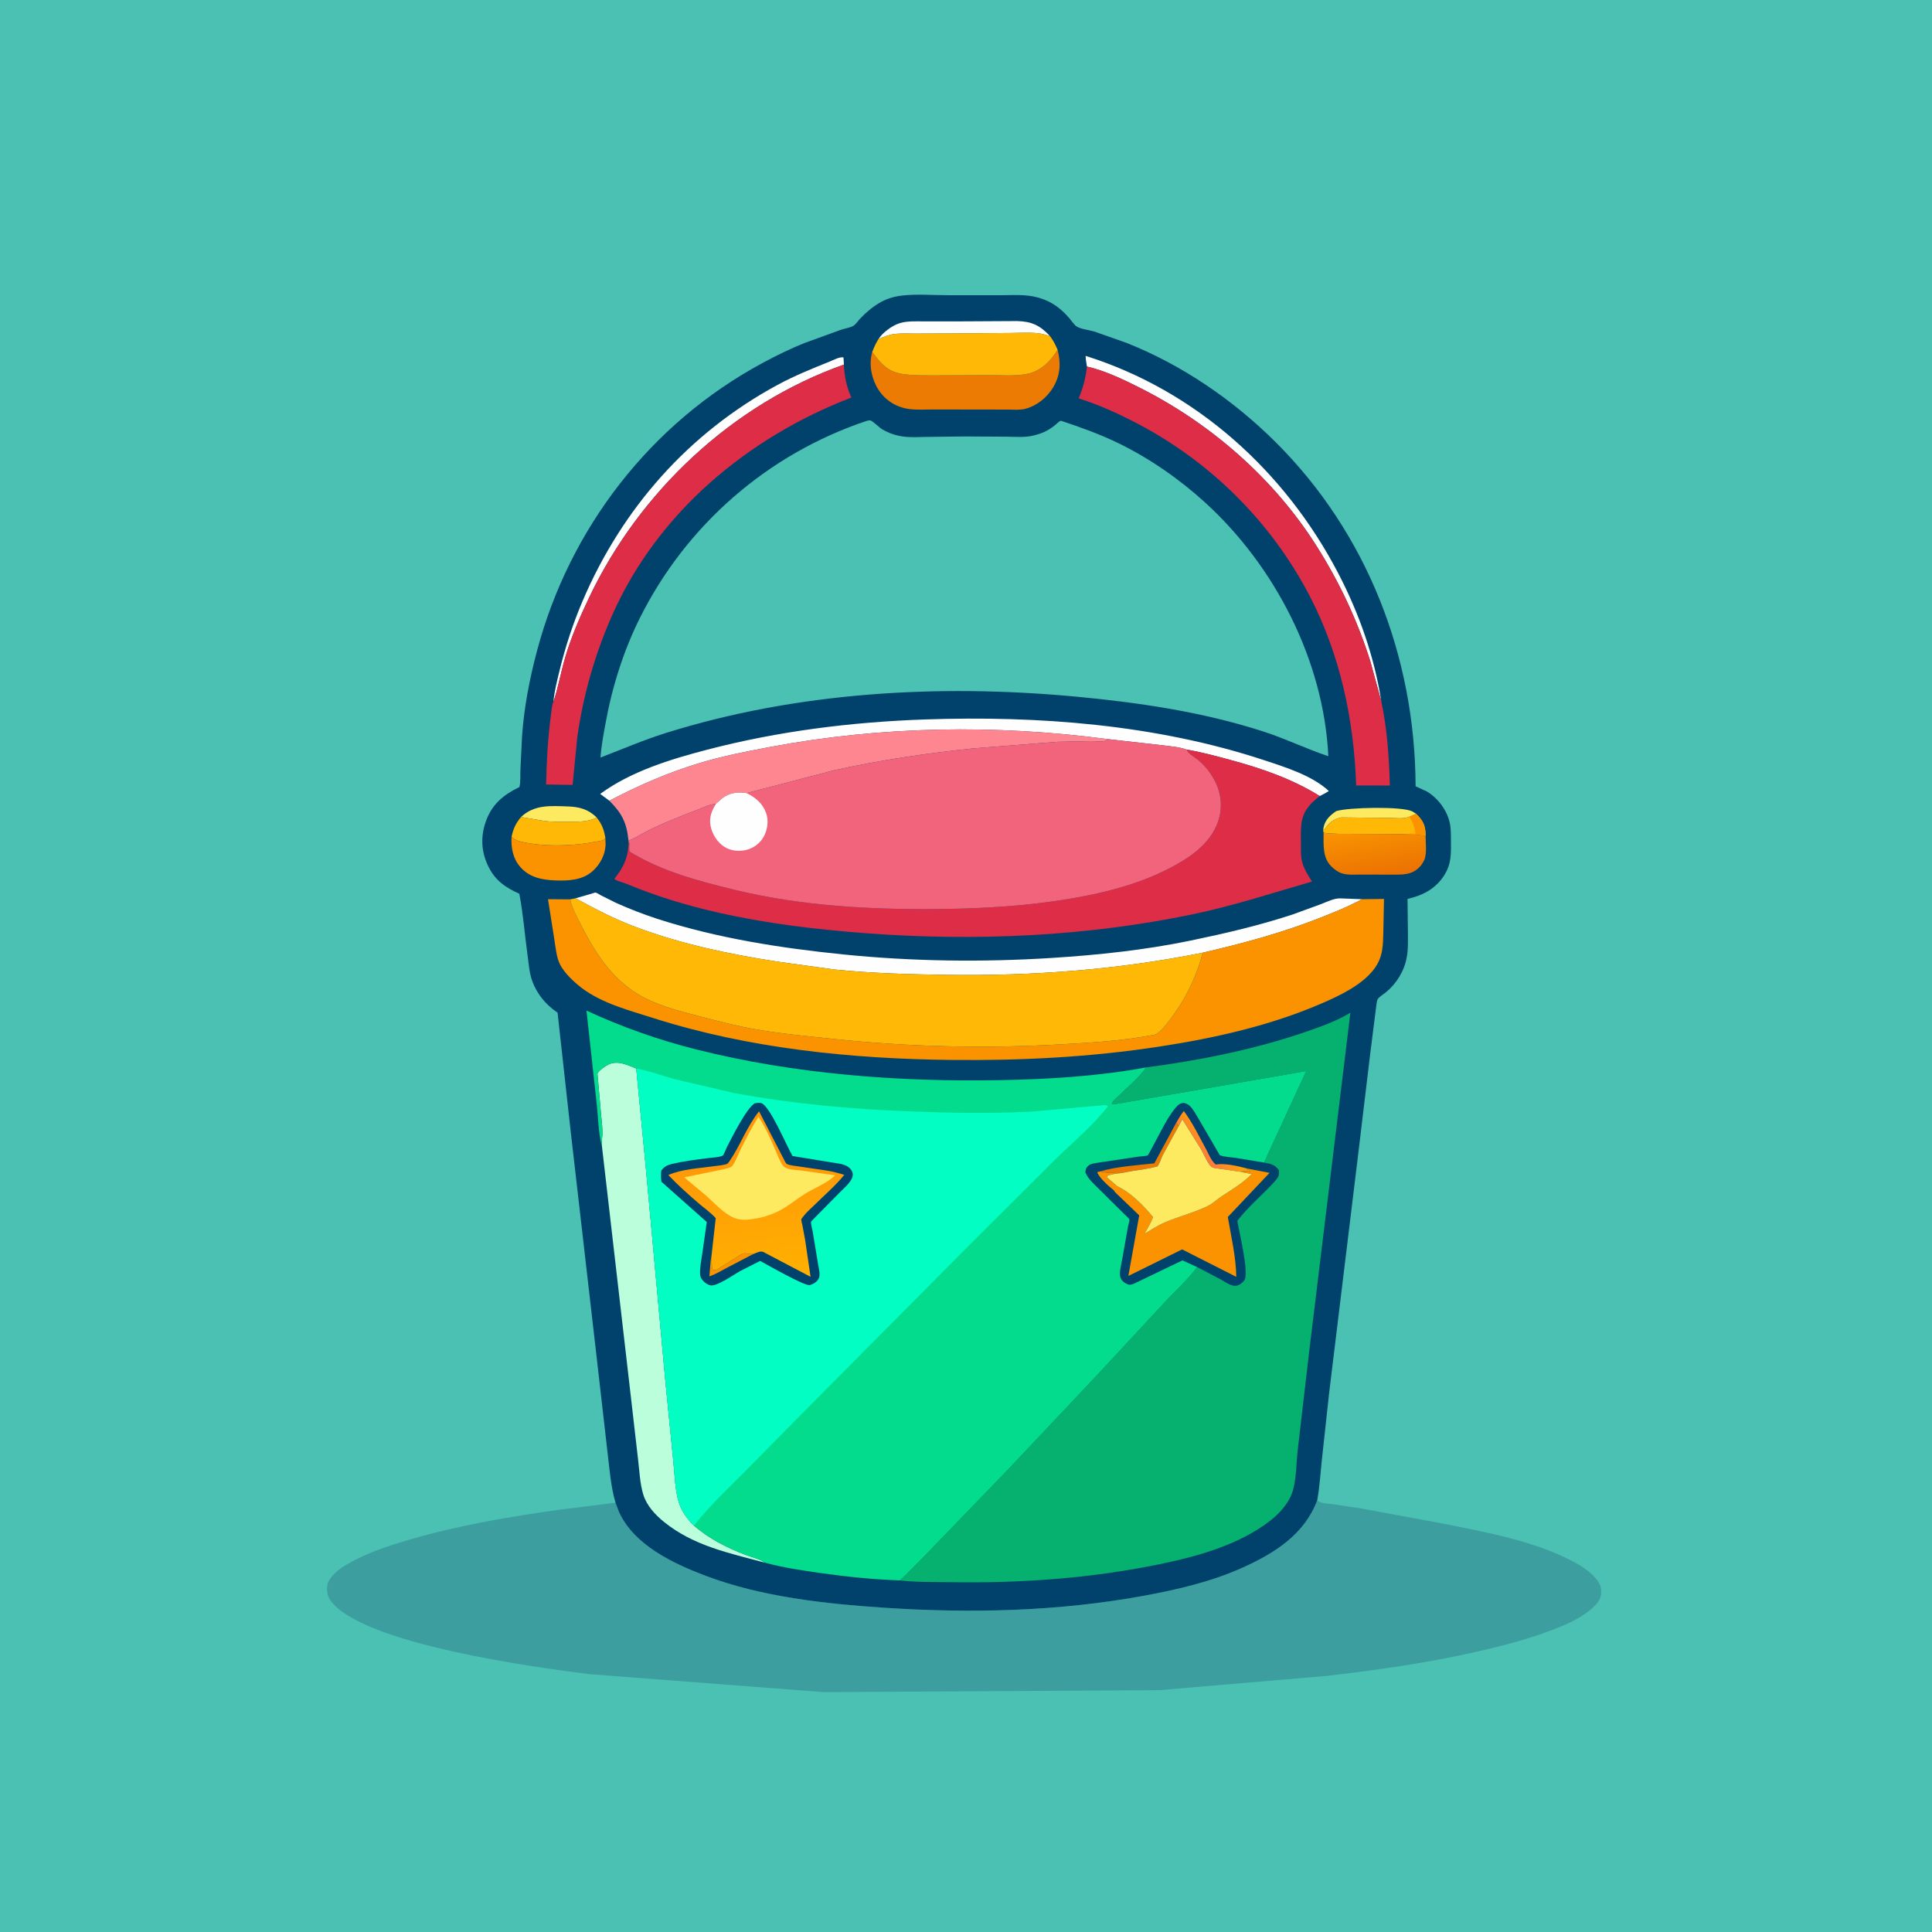 <svg version="1.1" xmlns="http://www.w3.org/2000/svg" style="display: block;" viewBox="0 0 2048 2048" width="1024" height="1024">
<defs>
	<linearGradient id="Gradient1" gradientUnits="userSpaceOnUse" x1="1454.04" y1="877.812" x2="1461.45" y2="928.332">
		<stop class="stop0" offset="0" stop-opacity="1" stop-color="rgb(249,147,0)"/>
		<stop class="stop1" offset="1" stop-opacity="1" stop-color="rgb(235,114,3)"/>
	</linearGradient>
	<linearGradient id="Gradient2" gradientUnits="userSpaceOnUse" x1="1293.36" y1="1206.94" x2="1273.74" y2="1225.04">
		<stop class="stop0" offset="0" stop-opacity="1" stop-color="rgb(255,168,0)"/>
		<stop class="stop1" offset="1" stop-opacity="1" stop-color="rgb(255,120,59)"/>
	</linearGradient>
	<linearGradient id="Gradient3" gradientUnits="userSpaceOnUse" x1="809.78" y1="1353.67" x2="793.651" y2="1222.2">
		<stop class="stop0" offset="0" stop-opacity="1" stop-color="rgb(255,176,0)"/>
		<stop class="stop1" offset="1" stop-opacity="1" stop-color="rgb(255,151,9)"/>
	</linearGradient>
</defs>
<path transform="translate(0,0)" fill="rgb(74,193,178)" d="M -0 -0 L 2048 0 L 2048 2048 L -0 2048 L -0 -0 z"/>
<path transform="translate(0,0)" fill="rgb(60,158,159)" d="M 1396.36 1590.25 C 1399.76 1594.04 1407.73 1593.8 1412.68 1594.45 L 1443.44 1599.13 L 1531.76 1615.46 C 1576.63 1624.56 1625.99 1633.48 1666.8 1654.88 C 1677.28 1660.37 1690.77 1668.95 1696.02 1680 C 1697.44 1682.99 1697.35 1686.97 1697.09 1690.19 C 1696.51 1697.53 1689.6 1703.45 1684.17 1707.76 C 1672.41 1717.08 1657.23 1723.39 1643.24 1728.64 C 1615.75 1738.95 1587.5 1745.96 1558.9 1752.32 C 1508.81 1763.45 1458.13 1770.43 1407.22 1776.44 L 1229.5 1791.6 L 873.3 1793.75 L 624.973 1774.68 C 568.214 1767.62 384.095 1742.85 350.434 1696.71 C 347.012 1692.02 346.152 1686.17 346.993 1680.5 C 348.13 1672.84 357.479 1664.8 363.75 1660.82 C 385.315 1647.12 410.648 1638.94 435 1631.84 C 485.932 1616.99 539.214 1607.91 591.697 1600.55 L 652.467 1592.95 L 656.058 1602.5 C 672.012 1637.94 713.806 1657.47 748.012 1670.41 C 807.343 1692.84 874.589 1700.08 937.512 1704.27 C 1029.25 1710.37 1121.9 1708.2 1212.53 1691.57 C 1248.23 1685.02 1284.46 1676.59 1317.65 1661.55 C 1351.4 1646.26 1382.85 1626.44 1396.36 1590.25 z"/>
<path transform="translate(0,0)" fill="rgb(1,66,109)" d="M 652.467 1592.95 C 647.304 1575.45 646.093 1556.41 643.844 1538.31 L 632.143 1435.92 L 605.025 1200 L 591.03 1073.42 L 589.856 1072.63 C 578.125 1064.55 568.979 1053.23 564.121 1039.75 C 561.058 1031.25 560.386 1021.01 559.158 1012.08 C 556.202 990.55 554.573 968.736 550.489 947.399 C 535.692 940.715 524.973 933.428 517.609 918.36 C 510.159 903.115 509.277 887.105 514.923 870.995 C 521.406 852.499 533.584 842.593 550.626 834.282 C 551.975 828.93 551.422 822.117 551.637 816.566 L 553.389 780.5 C 555.506 749.572 561.443 719.262 569.412 689.344 C 603.93 559.767 689.918 448.514 808.346 384.766 C 823.181 376.781 838.394 369.277 854.092 363.138 L 891.384 349.596 C 894.9 348.396 902.063 347.188 904.887 345.21 C 907.327 343.501 909.969 339.656 912.088 337.419 C 918.212 330.952 925.864 324.572 933.678 320.251 C 940.629 316.407 948.3 314.215 956.172 313.307 C 971.817 311.502 988.872 312.918 1004.71 312.909 L 1059.74 312.942 C 1073.07 312.969 1087.34 311.719 1100.3 315.407 L 1102 315.91 C 1115.18 319.731 1124.82 327.223 1133.72 337.504 C 1135.86 339.976 1138.52 344.183 1141.18 345.992 C 1145.39 348.857 1154.84 349.854 1160.04 351.464 L 1193.94 363.384 C 1252.75 386.691 1306.91 423.693 1351.76 468.229 C 1449.38 565.157 1500.1 696.588 1500.6 833.474 L 1512.39 838.909 C 1524.22 845.908 1533.83 858.805 1536.82 872.236 C 1538.14 878.192 1537.99 884.583 1538.06 890.669 C 1538.22 904.639 1538.67 915.746 1530.84 928.011 C 1521.78 942.19 1508.04 949.301 1492.05 952.861 L 1492.44 988.956 C 1492.47 996.995 1492.8 1005.72 1491.41 1013.64 L 1491.16 1015 C 1488.66 1029.24 1480.36 1042.65 1469.19 1051.81 C 1466.9 1053.68 1461.77 1056.75 1460.39 1059.25 C 1459.57 1060.74 1459.35 1063.43 1459.05 1065.15 L 1452.61 1116 L 1439.01 1229.5 L 1408.93 1476.71 L 1401.13 1548.45 C 1399.68 1562.39 1398.81 1576.44 1396.36 1590.25 C 1382.85 1626.44 1351.4 1646.26 1317.65 1661.55 C 1284.46 1676.59 1248.23 1685.02 1212.53 1691.57 C 1121.9 1708.2 1029.25 1710.37 937.512 1704.27 C 874.589 1700.08 807.343 1692.84 748.012 1670.41 C 713.806 1657.47 672.012 1637.94 656.058 1602.5 L 652.467 1592.95 z"/>
<path transform="translate(0,0)" fill="rgb(254,234,97)" d="M 1416.5 859.798 C 1429.17 855.799 1486.42 854.554 1497.12 860.153 L 1501.17 862.648 L 1493.93 865.769 C 1487.81 868.4 1478.76 867.053 1472.04 867.03 L 1422.47 866.515 L 1422.27 866.393 C 1413.43 868.612 1410.39 870.667 1404.78 878.022 C 1403.7 879.427 1404.08 878.942 1402.57 880.417 L 1403.06 876.995 C 1404.69 869.054 1410.11 864.09 1416.5 859.798 z"/>
<path transform="translate(0,0)" fill="rgb(254,234,97)" d="M 552.278 866.069 C 566.601 852.653 583.587 854.282 601.812 854.852 C 613.859 855.228 623.65 857.764 632.448 866.554 C 623.504 871.677 611.479 871.003 601.417 871.046 C 593.486 871.08 585.41 871.282 577.527 870.31 L 552.278 866.069 z"/>
<path transform="translate(0,0)" fill="rgb(254,184,5)" d="M 1501.17 862.648 C 1508.2 869.563 1511.13 874.851 1511.17 884.949 L 1511.16 886.087 L 1509.38 885.837 C 1501.39 884.236 1492.9 884.575 1484.73 884.133 L 1435.2 883.949 C 1424.55 883.869 1413.63 884.331 1403.08 882.776 L 1402.57 880.417 C 1404.08 878.942 1403.7 879.427 1404.78 878.022 C 1410.39 870.667 1413.43 868.612 1422.27 866.393 L 1422.47 866.515 L 1472.04 867.03 C 1478.76 867.053 1487.81 868.4 1493.93 865.769 L 1501.17 862.648 z"/>
<path transform="translate(0,0)" fill="rgb(251,147,0)" d="M 1501.17 862.648 C 1508.2 869.563 1511.13 874.851 1511.17 884.949 L 1511.16 886.087 L 1509.38 885.837 C 1501.39 884.236 1492.9 884.575 1484.73 884.133 L 1500.62 883.595 C 1499.25 876.843 1497.71 871.645 1493.93 865.769 L 1501.17 862.648 z"/>
<path transform="translate(0,0)" fill="rgb(254,254,254)" d="M 931.096 359.568 C 932.644 357.403 934.23 355.345 936.183 353.52 C 941.57 348.486 948.519 343.744 955.781 342.009 C 963.275 340.217 971.603 340.689 979.278 340.674 L 1015.9 340.681 L 1078.3 340.342 C 1093.78 340.799 1102.3 344.859 1112.96 356.188 C 1108.74 355.055 1104.18 353.546 1099.82 353.164 C 1090.01 352.302 1079.53 352.967 1069.66 353.001 L 1010.35 353.463 L 970.754 353.62 C 963.218 353.629 955.275 353.142 947.817 354.116 C 941.892 354.889 936.517 357.204 931.096 359.568 z"/>
<path transform="translate(0,0)" fill="rgb(254,184,5)" d="M 552.278 866.069 L 577.527 870.31 C 585.41 871.282 593.486 871.08 601.417 871.046 C 611.479 871.003 623.504 871.677 632.448 866.554 C 638.034 873.497 640.227 879.36 641.692 888.147 C 640.954 888.926 640.422 889.972 639.479 890.484 C 637.535 891.538 632.855 891.98 630.58 892.416 C 621.212 894.213 611.023 895.383 601.5 895.834 C 586.849 896.527 571.441 896.037 557.023 893.23 C 551.414 892.139 546.592 891.137 542.262 887.173 C 544.064 878.379 546.672 872.935 552.278 866.069 z"/>
<path transform="translate(0,0)" fill="rgb(251,147,0)" d="M 641.692 888.147 L 641.971 895.5 C 641.42 906.238 636.346 915.967 628.5 923.162 C 617.478 933.269 601.986 933.859 587.875 933.249 C 574.117 932.654 561.215 929.986 551.686 919.235 C 543.736 910.266 541.623 898.762 542.262 887.173 C 546.592 891.137 551.414 892.139 557.023 893.23 C 571.441 896.037 586.849 896.527 601.5 895.834 C 611.023 895.383 621.212 894.213 630.58 892.416 C 632.855 891.98 637.535 891.538 639.479 890.484 C 640.422 889.972 640.954 888.926 641.692 888.147 z"/>
<path transform="translate(0,0)" fill="rgb(254,254,254)" d="M 1152.21 388.571 C 1151.66 384.86 1150.84 381.009 1150.83 377.254 C 1267.76 414.015 1362.19 499.602 1418.49 607.514 C 1440.63 649.94 1456.82 695.938 1464.22 743.277 L 1452.45 700.52 C 1438.67 657.074 1419.61 616.604 1395.18 578.143 C 1349.93 506.879 1283.26 448.776 1208.15 410.994 C 1190.88 402.304 1171.12 392.805 1152.21 388.571 z"/>
<path transform="translate(0,0)" fill="rgb(254,254,254)" d="M 586.648 744.047 C 587.65 732.706 590.636 721.15 593.335 710.094 C 599.371 685.359 607.501 660.751 617.476 637.326 C 659.356 538.977 730.04 458.931 824.318 407.959 C 841.898 398.455 860.832 390.738 879.375 383.318 C 882.807 381.944 890.92 377.621 894.153 379 L 894.574 386.491 C 776.615 428.237 678.033 520.979 624.56 633.301 C 614.778 653.848 605.467 675.286 599.068 697.164 C 594.541 712.643 591.753 728.768 586.648 744.047 z"/>
<path transform="translate(0,0)" fill="url(#Gradient1)" d="M 1403.08 882.776 C 1413.63 884.331 1424.55 883.869 1435.2 883.949 L 1484.73 884.133 C 1492.9 884.575 1501.39 884.236 1509.38 885.837 L 1511.16 886.087 C 1511.2 893.407 1512.81 905.39 1509.68 911.912 L 1509.1 913 C 1506.55 918.077 1501.78 922.776 1496.42 924.839 L 1495.06 925.321 C 1490.03 927.138 1484.78 927.047 1479.49 927.159 L 1442 927.125 C 1436.02 927.06 1428.79 927.666 1423.08 925.998 C 1418.67 924.712 1414.24 921.457 1411.05 918.226 C 1401.69 908.739 1403.13 895.12 1403.08 882.776 z"/>
<path transform="translate(0,0)" fill="rgb(235,123,2)" d="M 924.563 373.123 C 929.347 379.473 934.773 386.59 941.5 390.921 C 946.627 394.222 952.567 395.987 958.574 396.729 C 970.225 398.168 982.439 397.858 994.18 397.902 L 1046.11 397.674 C 1059.86 397.501 1077.2 399.15 1090.5 395.962 C 1103.85 392.762 1114.19 382.228 1121.11 370.83 C 1124.75 384.943 1124.01 398.055 1116.33 410.723 C 1109.83 421.453 1099.26 430.068 1087.05 433.318 C 1081.15 434.887 1073.79 434.187 1067.67 434.169 L 1033.89 434.12 L 989.867 434.051 C 981.338 434.061 972.278 434.656 963.819 433.59 C 957.523 432.797 951.186 430.61 945.758 427.313 C 934.096 420.229 926.818 408.703 924.024 395.5 C 922.456 388.092 922.531 380.427 924.563 373.123 z"/>
<path transform="translate(0,0)" fill="rgb(254,184,5)" d="M 931.096 359.568 C 936.517 357.204 941.892 354.889 947.817 354.116 C 955.275 353.142 963.218 353.629 970.754 353.62 L 1010.35 353.463 L 1069.66 353.001 C 1079.53 352.967 1090.01 352.302 1099.82 353.164 C 1104.18 353.546 1108.74 355.055 1112.96 356.188 C 1115.94 360.192 1118.06 363.946 1120.08 368.5 L 1120.73 369.953 L 1121.11 370.83 C 1114.19 382.228 1103.85 392.762 1090.5 395.962 C 1077.2 399.15 1059.86 397.501 1046.11 397.674 L 994.18 397.902 C 982.439 397.858 970.225 398.168 958.574 396.729 C 952.567 395.987 946.627 394.222 941.5 390.921 C 934.773 386.59 929.347 379.473 924.563 373.123 C 926.474 368.364 928.368 363.944 931.096 359.568 z"/>
<path transform="translate(0,0)" fill="rgb(254,254,254)" d="M 645.932 848.782 L 636.217 841.592 C 669.047 817.545 710.872 804.815 749.875 794.645 C 825.047 775.042 902.689 765.351 980.274 762.659 C 1100.49 758.487 1225.25 767.963 1340.01 805.827 C 1362.54 813.261 1390.97 822.062 1408.58 838.492 C 1405.56 840.572 1402.23 842.164 1398.98 843.846 C 1369.8 825.594 1336.59 814.244 1303.53 805.357 C 1288.56 801.331 1273.3 797.157 1258 794.639 C 1250.5 791.76 1240.39 791.111 1232.34 790.03 L 1174.62 783.523 C 1055.53 767.798 934.416 769.589 816.239 791.84 C 791.142 796.565 765.704 801.519 741.25 808.943 C 707.895 819.069 676.761 832.663 645.932 848.782 z"/>
<path transform="translate(0,0)" fill="rgb(254,254,254)" d="M 610.108 952.225 L 626.986 947.366 C 627.64 947.181 630.716 946.04 631.324 946.143 C 632.644 946.365 635.54 948.344 636.847 949.022 L 653.084 957.119 C 667.369 963.514 682.098 969.256 696.991 974.072 C 760.314 994.55 827.886 1005.06 893.962 1011.75 C 967.255 1019.16 1041.53 1020.1 1115.04 1015.45 C 1164.2 1012.33 1213.92 1007.05 1262.19 997.041 C 1298.72 989.467 1334.53 981.091 1370.03 969.474 L 1400.49 958.352 C 1407.09 955.8 1414.33 951.954 1421.5 952.343 L 1443.75 953.196 C 1429.34 961.051 1414.38 967.002 1399.14 973.005 C 1358.66 988.946 1317.17 1000.15 1274.84 1009.91 C 1184.81 1027.95 1095.41 1034.69 1003.71 1033.39 C 964.233 1032.82 924.308 1031.71 885 1027.77 L 825.236 1019.52 C 773.566 1011.61 722.664 1000.94 673.6 982.55 C 651.164 974.141 631.077 963.588 610.108 952.225 z"/>
<path transform="translate(0,0)" fill="rgb(254,134,145)" d="M 645.932 848.782 C 676.761 832.663 707.895 819.069 741.25 808.943 C 765.704 801.519 791.142 796.565 816.239 791.84 C 934.416 769.589 1055.53 767.798 1174.62 783.523 C 1173.17 784.522 1172.25 785.208 1170.5 785.574 C 1166.5 786.413 1161.18 785.589 1157 785.615 L 1120.5 786.361 L 1032.08 793.297 C 982.447 798.412 932.897 805.744 884.17 816.531 L 791.427 840.755 C 781.822 839.361 773.353 840.286 765.377 846.383 L 758.929 852.189 C 752.726 852.273 745.178 856.164 739.4 858.36 C 721.864 865.025 704.509 871.845 687.658 880.122 C 680.643 883.568 673.412 888.388 666.238 891.15 C 664.305 872.05 659.425 862.341 645.932 848.782 z"/>
<path transform="translate(0,0)" fill="rgb(222,45,71)" d="M 586.648 744.047 C 591.753 728.768 594.541 712.643 599.068 697.164 C 605.467 675.286 614.778 653.848 624.56 633.301 C 678.033 520.979 776.615 428.237 894.574 386.491 C 895.114 399.03 897.3 409.913 902.431 421.404 C 792.805 463.706 697.471 542.892 649.128 651.682 C 630.759 693.019 618.479 736.118 612.003 780.875 L 606.983 832.012 L 578.899 831.59 C 579.358 807.234 580.689 783.086 583.917 758.922 C 584.235 756.541 585.268 745.503 586.648 744.047 z"/>
<path transform="translate(0,0)" fill="rgb(222,45,71)" d="M 1152.21 388.571 C 1171.12 392.805 1190.88 402.304 1208.15 410.994 C 1283.26 448.776 1349.93 506.879 1395.18 578.143 C 1419.61 616.604 1438.67 657.074 1452.45 700.52 L 1464.22 743.277 C 1470.41 772.515 1472.47 802.843 1473.3 832.683 L 1437.6 832.615 C 1435.21 762.732 1420.61 693.743 1388.13 631.388 C 1347.32 553.041 1282.83 489.133 1204.55 448.393 C 1185.14 438.291 1164.38 428.851 1143.47 422.306 C 1148.13 410.965 1150.89 400.792 1152.21 388.571 z"/>
<path transform="translate(0,0)" fill="rgb(186,254,220)" d="M 638.027 1214.55 C 638.225 1211.95 637.857 1209.37 638.194 1206.78 C 639.277 1198.43 637.854 1189.64 637.139 1181.28 L 633.306 1138.01 C 635.226 1134.43 641.809 1129.82 645.549 1128.17 C 655.352 1123.86 665.213 1129.06 674.445 1132.67 L 684.622 1237.9 L 705.047 1461 L 713.771 1549.24 C 715.138 1562.3 715.475 1577.02 718.76 1589.7 C 721.589 1600.62 727.596 1609.48 735.696 1617.21 C 751.66 1631.16 770.373 1640.49 790.017 1648.11 C 796.533 1650.63 805.421 1652.44 810.889 1656.53 C 772.926 1646.3 735.301 1638.73 703.842 1613.28 C 694.507 1605.73 685.617 1596.12 681.964 1584.47 C 678.329 1572.87 677.874 1559.44 676.411 1547.35 L 667.741 1471.98 L 638.027 1214.55 z"/>
<path transform="translate(0,0)" fill="rgb(251,147,0)" d="M 1443.75 953.196 L 1467.09 952.909 L 1466.42 986.473 C 1466.01 1001.89 1466.34 1014.14 1456.7 1027.08 C 1443.98 1044.15 1420.06 1055.44 1401.04 1063.66 C 1346.54 1087.22 1287.63 1100.45 1229.11 1109.4 C 1155.43 1120.68 1082.64 1124.39 1008.19 1123.58 C 902.365 1122.44 793.481 1111.4 692.288 1079.1 C 667.068 1071.05 638.719 1063.78 617.196 1047.69 C 608.972 1041.54 598.274 1031.61 593.629 1022.32 C 589.812 1014.68 588.891 1003.77 587.545 995.364 L 580.907 953.192 L 604.455 953.357 C 606.094 962.276 611.027 970.945 615.133 979.018 C 629.23 1006.73 644.818 1032.37 670.823 1050.38 C 691.55 1064.73 718.529 1071.35 742.613 1077.61 C 761.629 1082.56 780.634 1087.57 800 1090.96 C 827.736 1095.82 855.796 1098.37 883.78 1101.32 C 963.305 1109.69 1042.35 1111.63 1122.17 1107.19 C 1154.24 1105.41 1188.49 1103.47 1220.03 1097.53 L 1223.28 1097.01 C 1230.43 1095.98 1242.78 1077.4 1247.02 1071.38 C 1258.94 1054.44 1270.07 1030.02 1274.84 1009.91 C 1317.17 1000.15 1358.66 988.946 1399.14 973.005 C 1414.38 967.002 1429.34 961.051 1443.75 953.196 z"/>
<path transform="translate(0,0)" fill="rgb(222,45,71)" d="M 1258 794.639 C 1273.3 797.157 1288.56 801.331 1303.53 805.357 C 1336.59 814.244 1369.8 825.594 1398.98 843.846 C 1388.53 852.057 1381.29 859.627 1379.54 873.492 C 1378.69 880.271 1379 887.412 1379.03 894.239 C 1379.05 900.883 1378.66 907.74 1380.48 914.194 C 1382.52 921.423 1386.71 928.233 1390.77 934.5 C 1348.8 946.615 1307.63 960.138 1264.78 969.088 C 1151.55 992.73 1034.25 997.888 919 989.333 C 866.433 985.431 813.331 979.164 761.876 967.518 C 727.98 959.847 696.375 950.315 664.246 936.967 C 660.629 935.464 655.154 934.325 651.973 932.256 L 651.25 931.586 C 661.206 919.314 666.367 907.999 666.267 892.014 C 667.219 893.945 667.128 893.185 667.109 895.22 C 667.085 897.861 666.712 900.232 667.455 902.815 C 701.406 923.661 740.525 933.942 778.875 943.276 C 850.073 960.604 925.092 964.477 998.09 963.582 C 1044.89 963.009 1090.38 960.221 1136.56 952.27 C 1177.49 945.225 1218.9 934.032 1254.52 911.985 C 1272.18 901.051 1288.21 885.902 1292.88 864.856 C 1296.28 849.473 1292.66 834.473 1284.09 821.418 L 1283.14 820 C 1279.68 814.738 1275.02 809.838 1270.25 805.726 C 1267.2 803.094 1259.82 799.067 1258.26 795.57 L 1258 794.639 z"/>
<path transform="translate(0,0)" fill="rgb(254,184,5)" d="M 604.455 953.357 L 610.108 952.225 C 631.077 963.588 651.164 974.141 673.6 982.55 C 722.664 1000.94 773.566 1011.61 825.236 1019.52 L 885 1027.77 C 924.308 1031.71 964.233 1032.82 1003.71 1033.39 C 1095.41 1034.69 1184.81 1027.95 1274.84 1009.91 C 1270.07 1030.02 1258.94 1054.44 1247.02 1071.38 C 1242.78 1077.4 1230.43 1095.98 1223.28 1097.01 L 1220.03 1097.53 C 1188.49 1103.47 1154.24 1105.41 1122.17 1107.19 C 1042.35 1111.63 963.305 1109.69 883.78 1101.32 C 855.796 1098.37 827.736 1095.82 800 1090.96 C 780.634 1087.57 761.629 1082.56 742.613 1077.61 C 718.529 1071.35 691.55 1064.73 670.823 1050.38 C 644.818 1032.37 629.23 1006.73 615.133 979.018 C 611.027 970.945 606.094 962.276 604.455 953.357 z"/>
<path transform="translate(0,0)" fill="rgb(242,100,124)" d="M 1174.62 783.523 L 1232.34 790.03 C 1240.39 791.111 1250.5 791.76 1258 794.639 L 1258.26 795.57 C 1259.82 799.067 1267.2 803.094 1270.25 805.726 C 1275.02 809.838 1279.68 814.738 1283.14 820 L 1284.09 821.418 C 1292.66 834.473 1296.28 849.473 1292.88 864.856 C 1288.21 885.902 1272.18 901.051 1254.52 911.985 C 1218.9 934.032 1177.49 945.225 1136.56 952.27 C 1090.38 960.221 1044.89 963.009 998.09 963.582 C 925.092 964.477 850.073 960.604 778.875 943.276 C 740.525 933.942 701.406 923.661 667.455 902.815 C 666.712 900.232 667.085 897.861 667.109 895.22 C 667.128 893.185 667.219 893.945 666.267 892.014 L 666.238 891.15 C 673.412 888.388 680.643 883.568 687.658 880.122 C 704.509 871.845 721.864 865.025 739.4 858.36 C 745.178 856.164 752.726 852.273 758.929 852.189 L 765.377 846.383 C 773.353 840.286 781.822 839.361 791.427 840.755 L 884.17 816.531 C 932.897 805.744 982.447 798.412 1032.08 793.297 L 1120.5 786.361 L 1157 785.615 C 1161.18 785.589 1166.5 786.413 1170.5 785.574 C 1172.25 785.208 1173.17 784.522 1174.62 783.523 z"/>
<path transform="translate(0,0)" fill="rgb(254,254,254)" d="M 758.929 852.189 L 765.377 846.383 C 773.353 840.286 781.822 839.361 791.427 840.755 C 801.086 845.505 808.457 851.62 812.187 862.099 C 814.968 869.909 813.587 879.466 809.706 886.654 C 805.921 893.662 799.208 898.815 791.5 900.859 C 783.788 902.903 774.891 902.059 768.043 897.791 C 760.444 893.056 754.933 884.284 753.271 875.594 C 751.541 866.552 754.226 859.764 758.929 852.189 z"/>
<path transform="translate(0,0)" fill="rgb(6,177,111)" d="M 1214.96 1131.5 C 1271.77 1124.03 1329.07 1112.68 1383.37 1094.06 C 1399.35 1088.58 1417 1082.36 1431.45 1073.53 L 1387.65 1433.69 L 1375.7 1536.46 C 1374.12 1550.19 1374.28 1566.67 1370.56 1579.77 C 1366.78 1593.05 1356.36 1604.41 1345.63 1612.64 C 1312.71 1637.86 1268.95 1649.94 1229 1658.15 C 1156.03 1673.15 1080.93 1678.49 1006.5 1677.13 C 989.635 1676.82 971.744 1677.34 955.056 1675.42 L 953.897 1675.26 C 962.535 1667.65 970.476 1658.8 978.732 1650.73 L 1066.5 1559.97 L 1162.64 1458.06 L 1236.32 1378.67 C 1246.86 1367.28 1260.09 1355.78 1268.9 1343.12 L 1294.31 1356.4 C 1298.74 1358.96 1305.28 1363.68 1310.5 1362.95 C 1313.69 1362.5 1317.17 1359.76 1319.02 1357.24 C 1324.37 1349.96 1313.45 1305.06 1311.55 1294.19 C 1323 1279.14 1338.59 1266.46 1351.25 1252.31 C 1355.17 1247.93 1356.03 1246.27 1355.72 1240.5 C 1351.34 1234.21 1346.94 1233.86 1339.94 1232.36 L 1384.65 1135.39 L 1180.89 1170.63 L 1178.52 1170.07 C 1179.63 1166.53 1184.46 1163.01 1187.12 1160.4 C 1196.08 1151.63 1207.99 1141.95 1214.96 1131.5 z"/>
<path transform="translate(0,0)" fill="rgb(74,193,178)" d="M 918.898 446.098 C 920.098 445.955 921.307 445.467 922.5 445.668 C 925.015 446.091 932.108 453.253 934.934 454.941 C 941.831 459.061 949.605 461.727 957.566 462.777 C 965.695 463.849 974.222 463.267 982.401 463.147 L 1022.16 462.667 L 1066.79 462.911 C 1076.36 462.993 1086.78 464.014 1096.08 461.553 L 1098 461.03 C 1106.77 458.688 1113.55 455.062 1120.31 448.992 C 1121.9 447.559 1122.61 446.753 1124.62 445.998 C 1145 452.809 1165.06 459.914 1184.45 469.263 C 1217.86 485.373 1249.7 507.459 1277.12 532.374 C 1351.55 599.995 1403.25 700.51 1408.09 801.637 C 1384.91 793.898 1362.89 783.085 1339.5 775.525 C 1274.13 754.394 1206.4 744.587 1138.24 738.234 C 994.24 725.03 844.142 733.605 705.543 777.078 C 681.919 784.488 659.622 794.182 636.565 803.007 C 637.316 791.254 639.642 779.356 641.708 767.761 C 648.558 729.319 660.685 690.467 678.093 655.493 C 727.323 556.584 813.967 481.092 918.898 446.098 z"/>
<path transform="translate(0,0)" fill="rgb(3,220,140)" d="M 638.027 1214.55 C 634.081 1200.85 634.167 1184 632.494 1169.65 L 621.699 1071.29 C 659.053 1088.66 698.688 1102.6 738.667 1112.62 C 842.895 1138.75 953.349 1147.03 1060.56 1145 C 1112.04 1144.02 1164.27 1140.9 1214.96 1131.5 C 1207.99 1141.95 1196.08 1151.63 1187.12 1160.4 C 1184.46 1163.01 1179.63 1166.53 1178.52 1170.07 L 1180.89 1170.63 L 1384.65 1135.39 L 1339.94 1232.36 C 1346.94 1233.86 1351.34 1234.21 1355.72 1240.5 C 1356.03 1246.27 1355.17 1247.93 1351.25 1252.31 C 1338.59 1266.46 1323 1279.14 1311.55 1294.19 C 1313.45 1305.06 1324.37 1349.96 1319.02 1357.24 C 1317.17 1359.76 1313.69 1362.5 1310.5 1362.95 C 1305.28 1363.68 1298.74 1358.96 1294.31 1356.4 L 1268.9 1343.12 C 1260.09 1355.78 1246.86 1367.28 1236.32 1378.67 L 1162.64 1458.06 L 1066.5 1559.97 L 978.732 1650.73 C 970.476 1658.8 962.535 1667.65 953.897 1675.26 C 925.929 1674.38 897.752 1671.42 870.055 1667.52 C 850.328 1664.75 830.137 1661.72 810.889 1656.53 C 805.421 1652.44 796.533 1650.63 790.017 1648.11 C 770.373 1640.49 751.66 1631.16 735.696 1617.21 C 727.596 1609.48 721.589 1600.62 718.76 1589.7 C 715.475 1577.02 715.138 1562.3 713.771 1549.24 L 705.047 1461 L 684.622 1237.9 L 674.445 1132.67 C 665.213 1129.06 655.352 1123.86 645.549 1128.17 C 641.809 1129.82 635.226 1134.43 633.306 1138.01 L 637.139 1181.28 C 637.854 1189.64 639.277 1198.43 638.194 1206.78 C 637.857 1209.37 638.225 1211.95 638.027 1214.55 z"/>
<path transform="translate(0,0)" fill="rgb(1,66,109)" d="M 1268.9 1343.12 L 1253.42 1336.06 L 1203.17 1360.25 C 1201.03 1361.19 1197.97 1362.5 1195.67 1361.55 C 1192.18 1360.1 1188.67 1357.79 1187.59 1353.93 C 1186.15 1348.78 1188.7 1340.05 1189.6 1334.84 L 1195.6 1300.75 C 1195.86 1299.4 1197.54 1293.76 1197.23 1292.7 C 1196.84 1291.4 1192.31 1287.51 1191.08 1286.27 L 1165.77 1261.21 C 1160.35 1255.84 1153.47 1249.91 1150.5 1242.76 C 1150.73 1239.47 1151.46 1237.43 1154.14 1235.31 C 1156.87 1233.15 1162.58 1232.82 1166.05 1232.16 L 1207.3 1226.01 C 1208.73 1225.82 1215.6 1225.43 1216.52 1224.78 C 1217.32 1224.22 1219.01 1220.74 1219.57 1219.78 L 1229.01 1202.06 C 1234 1192.65 1239.6 1181.95 1246.53 1173.84 C 1249.06 1170.89 1251 1169.46 1255 1169.11 C 1257.36 1169.82 1259.31 1170.48 1261.13 1172.2 C 1265.02 1175.89 1267.92 1181.68 1270.71 1186.23 L 1293.02 1224.53 C 1298.3 1226.61 1305.03 1226.63 1310.65 1227.48 L 1339.94 1232.36 C 1346.94 1233.86 1351.34 1234.21 1355.72 1240.5 C 1356.03 1246.27 1355.17 1247.93 1351.25 1252.31 C 1338.59 1266.46 1323 1279.14 1311.55 1294.19 C 1313.45 1305.06 1324.37 1349.96 1319.02 1357.24 C 1317.17 1359.76 1313.69 1362.5 1310.5 1362.95 C 1305.28 1363.68 1298.74 1358.96 1294.31 1356.4 L 1268.9 1343.12 z"/>
<path transform="translate(0,0)" fill="rgb(235,123,2)" d="M 1246.74 1190.34 L 1249.47 1193.7 L 1232.68 1224.22 C 1231.24 1227.02 1228.9 1234.38 1226.91 1236.44 C 1226.66 1236.7 1226.21 1236.63 1225.86 1236.72 C 1217.08 1239.06 1208.3 1240.01 1199.38 1241.47 C 1194.17 1242.32 1188.32 1243.93 1183.08 1244.02 L 1179.73 1243.26 L 1177.75 1243.51 C 1174.26 1243.43 1169.43 1242.34 1165.84 1241.84 C 1183.74 1236.5 1205.03 1235.25 1223.62 1233.2 L 1246.74 1190.34 z"/>
<path transform="translate(0,0)" fill="url(#Gradient2)" d="M 1246.74 1190.34 C 1249.29 1186.02 1251.72 1181.67 1254.87 1177.75 C 1263.88 1189.67 1270.74 1204.11 1277.96 1217.2 C 1281.12 1222.92 1283.65 1230.16 1288.64 1234.45 C 1298.52 1232.78 1312.53 1236.15 1322.18 1238.73 L 1321.72 1239.81 C 1324.01 1240.5 1324.07 1240.59 1325.5 1242.51 C 1324.31 1242.28 1323.2 1241.71 1322 1241.51 C 1320.07 1241.19 1318.87 1241.87 1316.74 1241.12 L 1316.25 1242.35 L 1287.89 1238.24 L 1287.45 1238.27 C 1287.36 1238.25 1284.6 1237.15 1284.5 1237.08 C 1280.69 1234.65 1275.59 1222.49 1272.99 1218 L 1253.38 1186.61 L 1249.47 1193.7 L 1246.74 1190.34 z"/>
<path transform="translate(0,0)" fill="rgb(251,147,0)" d="M 1322.18 1238.73 L 1345.79 1243.25 L 1301.53 1290.07 C 1305.04 1310.71 1310.24 1332.56 1310.51 1353.51 L 1253.11 1324.41 L 1196.11 1352.55 L 1207.61 1288.34 L 1186.79 1268.33 C 1185.32 1266.85 1181.36 1263.58 1180.7 1261.76 C 1175.86 1258 1164.98 1248.4 1163.09 1242.54 L 1165.84 1241.84 C 1169.43 1242.34 1174.26 1243.43 1177.75 1243.51 L 1179.73 1243.26 L 1183.08 1244.02 L 1174.5 1245.97 L 1173.31 1247.91 C 1174.37 1249.03 1183.99 1256.97 1184.08 1257.37 C 1198.86 1264.15 1212.1 1277.88 1222.3 1290.18 C 1219.97 1296.27 1216.39 1302.19 1213.2 1307.87 C 1220.45 1303.54 1227.13 1299.09 1234.95 1295.73 C 1249.69 1289.41 1265.98 1285.44 1280.28 1278.42 C 1285.9 1275.66 1290.48 1271.1 1295.7 1267.68 C 1307.34 1260.04 1316.91 1254.5 1327 1244.54 L 1317.27 1242.7 L 1316.25 1242.35 L 1316.74 1241.12 C 1318.87 1241.87 1320.07 1241.19 1322 1241.51 C 1323.2 1241.71 1324.31 1242.28 1325.5 1242.51 C 1324.07 1240.59 1324.01 1240.5 1321.72 1239.81 L 1322.18 1238.73 z"/>
<path transform="translate(0,0)" fill="rgb(254,234,97)" d="M 1249.47 1193.7 L 1253.38 1186.61 L 1272.99 1218 C 1275.59 1222.49 1280.69 1234.65 1284.5 1237.08 C 1284.6 1237.15 1287.36 1238.25 1287.45 1238.27 L 1287.89 1238.24 L 1316.25 1242.35 L 1317.27 1242.7 L 1327 1244.54 C 1316.91 1254.5 1307.34 1260.04 1295.7 1267.68 C 1290.48 1271.1 1285.9 1275.66 1280.28 1278.42 C 1265.98 1285.44 1249.69 1289.41 1234.95 1295.73 C 1227.13 1299.09 1220.45 1303.54 1213.2 1307.87 C 1216.39 1302.19 1219.97 1296.27 1222.3 1290.18 C 1212.1 1277.88 1198.86 1264.15 1184.08 1257.37 C 1183.99 1256.97 1174.37 1249.03 1173.31 1247.91 L 1174.5 1245.97 L 1183.08 1244.02 C 1188.32 1243.93 1194.17 1242.32 1199.38 1241.47 C 1208.3 1240.01 1217.08 1239.06 1225.86 1236.72 C 1226.21 1236.63 1226.66 1236.7 1226.91 1236.44 C 1228.9 1234.38 1231.24 1227.02 1232.68 1224.22 L 1249.47 1193.7 z"/>
<path transform="translate(0,0)" fill="rgb(2,254,194)" d="M 674.445 1132.67 L 675.781 1132.92 C 688.881 1135.41 701.919 1140.26 714.789 1143.87 L 777.793 1158.59 C 840.287 1170.12 902.415 1175.78 965.822 1178.17 C 1008.57 1179.79 1050.93 1180.52 1093.69 1178.31 L 1171.82 1171.41 L 1174.68 1172.5 C 1155.21 1197.25 1128.98 1217.64 1107.19 1240.5 L 1026.33 1321.07 L 856.019 1492.6 L 789.826 1559.7 C 771.547 1578.1 751.583 1596.7 735.696 1617.21 C 727.596 1609.48 721.589 1600.62 718.76 1589.7 C 715.475 1577.02 715.138 1562.3 713.771 1549.24 L 705.047 1461 L 684.622 1237.9 L 674.445 1132.67 z"/>
<path transform="translate(0,0)" fill="rgb(1,66,109)" d="M 800.137 1169.5 C 802.188 1169.2 804.78 1168.7 806.804 1169.27 C 816.098 1171.88 833.857 1214.83 840.119 1225.42 L 892 1233.92 C 896.471 1235.07 900.947 1237.15 903.078 1241.51 C 904.385 1244.18 904.169 1246.95 902.847 1249.56 C 900.037 1255.1 894.201 1259.98 889.846 1264.35 L 863.438 1291.11 C 863.053 1291.53 859.796 1294.74 859.744 1295.14 C 859.42 1297.65 860.999 1302.75 861.458 1305.34 L 867.276 1340.5 C 867.933 1344.7 869.763 1350.97 867.987 1355 C 866.377 1358.65 862.204 1361.12 858.56 1362.26 C 853.613 1363.8 813.244 1340.66 805.78 1336.63 L 784.382 1347.49 C 778.399 1350.76 759.722 1364.13 752.934 1362.49 C 749.693 1361.71 746.437 1359.36 744.425 1356.73 C 743.167 1355.08 742.302 1353.23 742.159 1351.15 C 741.665 1343.92 743.513 1335.59 744.503 1328.41 L 749.189 1295.39 L 701.169 1252.73 C 700.643 1248.59 700.349 1245.15 700.991 1241 C 703.796 1236.74 707.476 1234.94 712.388 1233.78 C 724.438 1230.93 737.069 1229.35 749.334 1227.78 C 752.851 1227.33 763.576 1226.73 766.217 1224.92 C 767.108 1224.31 769.954 1217.13 770.657 1215.77 C 775.738 1205.98 791.113 1174.82 800.137 1169.5 z"/>
<path transform="translate(0,0)" fill="rgb(251,147,0)" d="M 753.761 1335.3 C 755.477 1337.88 753.567 1342.79 755.909 1346.5 C 760.555 1346.65 762.633 1343.91 766.5 1341.71 L 782.176 1331.91 C 784.953 1330.12 787.911 1327.85 791.348 1328.67 C 793.746 1329.24 795.97 1329.29 798.425 1329.36 L 771.103 1343.64 C 764.826 1346.94 758.707 1350.71 751.961 1352.98 L 753.485 1335.4 L 753.761 1335.3 z"/>
<path transform="translate(0,0)" fill="url(#Gradient3)" d="M 753.761 1335.3 L 758.706 1291.3 C 753.47 1285.45 746.728 1280.81 740.764 1275.7 C 729.657 1266.18 718.539 1256.21 708.44 1245.61 C 722.513 1239.25 741.33 1238.45 756.664 1236.23 C 759.621 1235.8 769.259 1235.07 771.416 1233.35 C 771.575 1233.22 773.094 1231.23 773.359 1230.84 C 784.967 1213.89 791.542 1194.44 804.637 1178.03 L 832.498 1231.96 C 832.547 1232.04 833.69 1233.68 833.952 1233.81 C 837.378 1235.53 843.027 1235.9 846.851 1236.49 L 877.5 1241.02 C 883.439 1242.05 889.217 1243.66 894.994 1245.36 C 885.575 1256.98 873.624 1267.21 862.951 1277.71 C 859.358 1281.25 855.119 1284.81 852.062 1288.82 C 851.724 1289.26 849.45 1292.03 849.405 1292.56 C 849.282 1294 850.267 1297.18 850.552 1298.72 L 853.455 1314.31 L 859.215 1353.47 L 809 1327.06 C 806.056 1325.9 802.463 1327.75 799.722 1328.83 L 798.425 1329.36 C 795.97 1329.29 793.746 1329.24 791.348 1328.67 C 787.911 1327.85 784.953 1330.12 782.176 1331.91 L 766.5 1341.71 C 762.633 1343.91 760.555 1346.65 755.909 1346.5 C 753.567 1342.79 755.477 1337.88 753.761 1335.3 z"/>
<path transform="translate(0,0)" fill="rgb(254,234,97)" d="M 804.032 1183.79 C 810.916 1194.08 816.067 1205.68 821.041 1217 C 823.688 1223.02 826.092 1230.04 829.822 1235.44 C 830.836 1236.91 832.125 1237.64 833.746 1238.31 C 838.086 1240.11 844.652 1240.2 849.393 1240.83 L 885.33 1245.91 C 876.55 1254.52 863.445 1259.07 853.045 1265.63 C 843.611 1271.58 835.217 1278.86 825.171 1283.87 C 818.678 1287.11 812.179 1289.28 805.147 1291 L 794.24 1292.77 C 788.214 1293.29 782.979 1293.04 777.361 1290.6 C 767.03 1286.1 757.191 1275.17 748.758 1267.64 L 725.36 1248.06 L 767.95 1239.27 C 769.732 1238.85 774.68 1237.66 775.819 1236.39 C 779.403 1232.41 782.295 1224 784.833 1218.97 C 790.897 1206.94 796.814 1195.18 804.032 1183.79 z"/>
</svg>